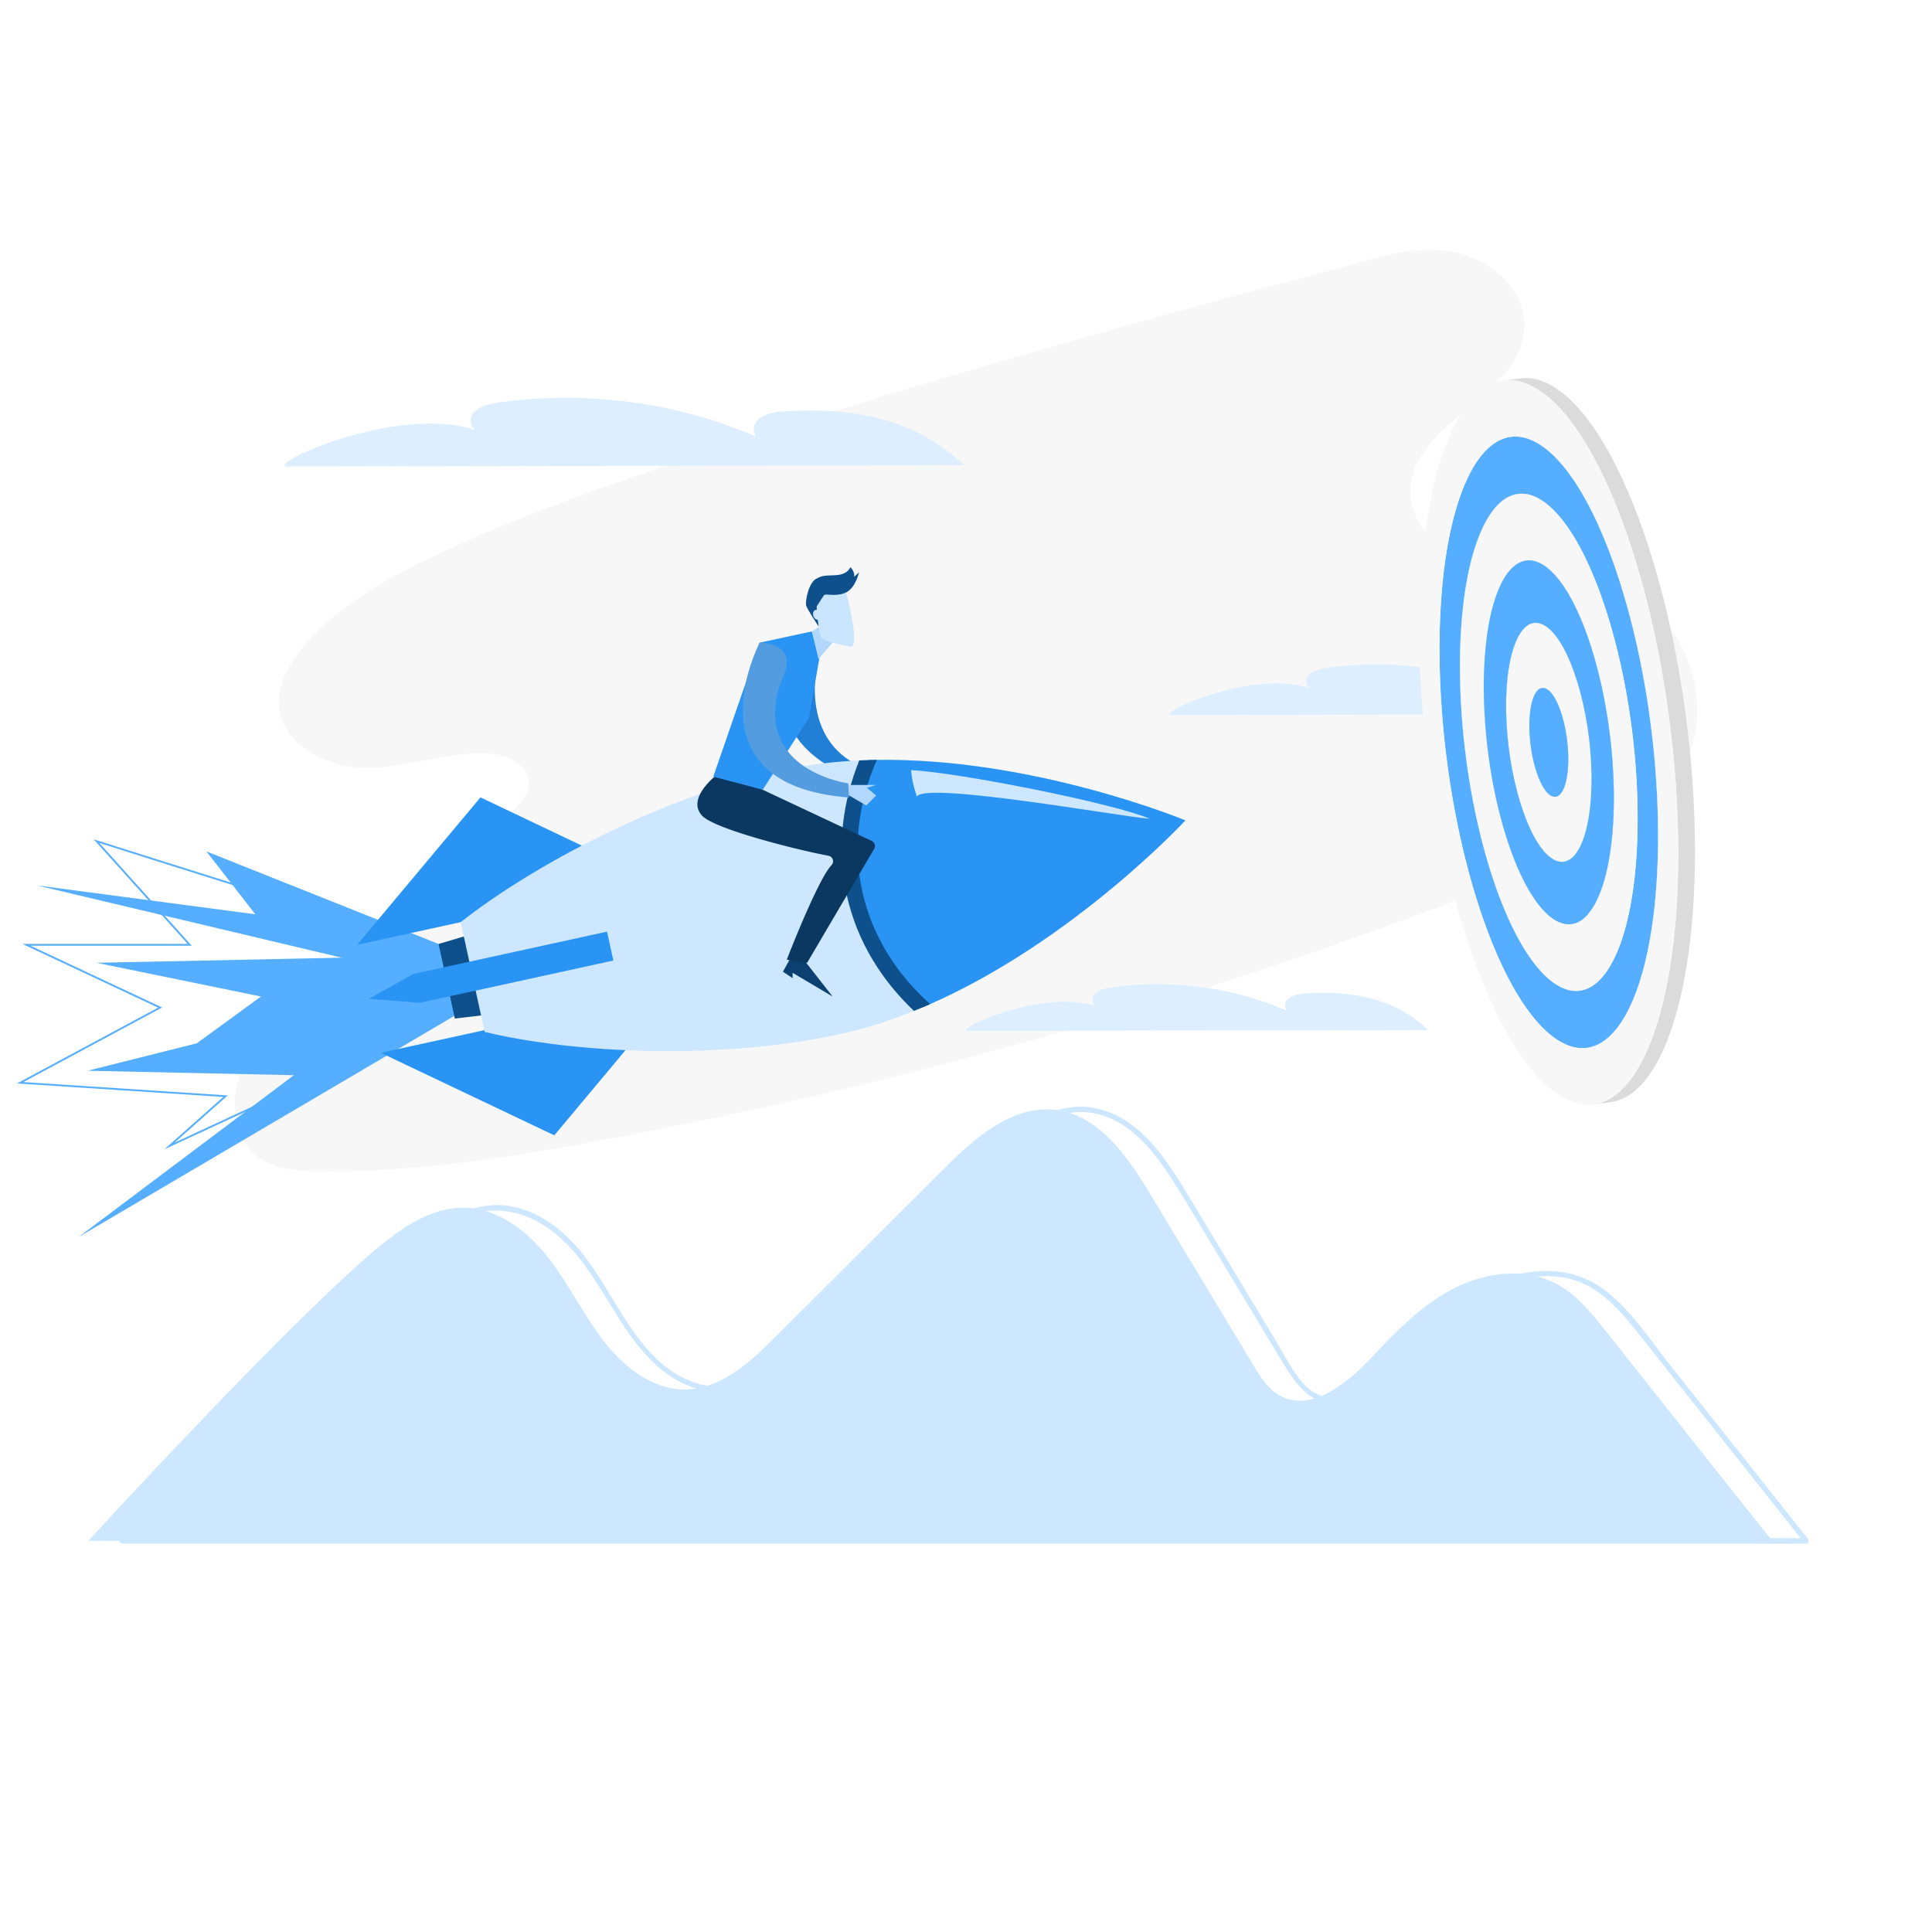 <svg xmlns="http://www.w3.org/2000/svg" enable-background="new 0 0 1080 1080" viewBox="0 0 1080 1080" id="Businessgoal"><path fill="#f7f7f7" d="M257.51 303.89c-32.39 14.57-65.44 30.81-88.19 58.09-7.59 9.1-14.12 20.15-13.46 31.98 1.23 22.06 26.53 35.2 48.62 35.24s43.58-8.24 65.67-8.18c11.4.03 25.67 5.55 25.52 16.96-.09 6.82-5.57 12.19-10.65 16.73-38.99 34.85-77.98 69.7-116.98 104.55-12.99 11.61-26.39 23.78-33.15 39.84-6.76 16.06-4.81 37.22 9.18 47.62 9.21 6.85 21.44 7.75 32.92 7.95 52.13.93 103.99-7.09 155.26-16.54 181.29-33.4 359.21-85 530.25-153.75 31.32-12.59 64.94-28.06 79.85-58.34 17.22-35-1.15-82.83-37.38-97.29-21.65-8.65-45.99-6.18-68.91-10.42-22.92-4.24-47.5-19.95-47.74-43.25-.38-38.55 62-53.18 63.79-91.69.95-20.39-17.58-37.62-37.51-42.05s-40.63.91-60.11 7.03c0-.02-353.3 90.9-496.98 155.52z" class="colorf7f7f7 svgShape"></path><path fill="#cce7ff" d="M203.79 703.85c16.43-14.39 35.22-29.65 57.03-28.67 18.11.81 33.9 13 45.16 27.22 11.26 14.21 19.23 30.75 30.03 45.32 11.38 15.34 27.82 29.16 46.92 29.02 20.05-.15 36.42-15.28 50.61-29.45l93.96-93.81c17.35-17.32 38.4-36 62.73-33.01 24.29 2.99 40.18 26.17 52.82 47.13 19.23 31.89 38.45 63.79 57.68 95.68 3.83 6.36 7.93 12.98 14.37 16.68 17.03 9.79 37.08-5.77 50.55-20.07 13.87-14.73 28.14-29.68 46.04-39.13 17.89-9.45 40.36-12.61 58.24-3.13 11.4 6.04 19.75 16.44 27.77 26.55 30.97 39.06 61.95 78.12 92.92 117.18H49.33c0-.01 102.97-112.42 154.46-157.51z" class="colorcce9ff svgShape"></path><path fill="#cce7ff" d="M223.87 704.91c12.96-11.33 27.14-23.47 44.42-27.23 17.56-3.82 34.11 3.96 46.68 15.91 24.04 22.86 32.74 58.91 61.82 76.99 12.63 7.85 27.42 9.88 41.38 4.36 14.23-5.62 25.52-16.69 36.17-27.31 28.29-28.22 56.57-56.47 84.85-84.71 21.76-21.73 52.2-54.54 85.75-35.66 13.52 7.61 23.09 20.8 31.26 33.63 10.13 15.92 19.58 32.3 29.32 48.46 10.3 17.09 20.6 34.17 30.9 51.26 7.34 12.17 15.75 25.41 31.95 23.75 14.37-1.48 26.73-12.36 36.33-22.32 12.3-12.76 24.31-25.96 39.33-35.62 14.85-9.56 33.08-15.44 50.81-12.12 17.87 3.35 29.56 16.74 40.33 30.29 24.98 31.43 49.89 62.92 74.84 94.38 6.19 7.81 12.39 15.62 18.58 23.44.35-.85.71-1.71 1.06-2.56H82.53c-4.01 0-8.62-.64-12.6 0-.49.08-1.06 0-1.56 0 .35.85.71 1.71 1.06 2.56 37.44-40.87 75.58-81.22 114.98-120.21 12.84-12.73 25.85-25.35 39.46-37.29 1.45-1.28-.67-3.39-2.12-2.12-26.16 22.95-50.53 48.02-74.74 72.98-22.47 23.17-44.64 46.65-66.6 70.31-4.38 4.72-8.77 9.45-13.12 14.21-.86.94-.28 2.56 1.06 2.56h903c12.22 0 24.5.34 36.72 0 .52-.01 1.04 0 1.56 0 1.41 0 1.83-1.59 1.06-2.56-25.6-32.29-51.21-64.58-76.81-96.87-11-13.87-21.37-29.84-35.23-41.08-12.28-9.96-27.56-13.44-43.1-11.28-16.11 2.24-30.56 10.04-43.16 20.06-13.79 10.97-24.57 24.94-37.82 36.43-13.15 11.41-32.69 21.31-46.54 5.23-6.3-7.32-10.77-16.55-15.74-24.79-5.32-8.83-10.64-17.65-15.96-26.48l-31.41-52.11c-7.74-12.84-15.78-25.94-26.91-36.17-9.98-9.17-22.59-15.3-36.4-14.51-15.03.86-28.33 9.13-39.66 18.46-14.4 11.86-27.13 25.87-40.32 39.03-14.49 14.47-28.98 28.94-43.48 43.4-13.2 13.18-25.94 27.21-40.17 39.28-13.54 11.49-30.33 20.1-48.34 14.41-34.63-10.94-45.45-52.14-67.62-76.76-10.1-11.22-23.38-20.7-38.7-22.57-15.75-1.93-30.57 4.97-43.12 13.88-6.46 4.58-12.49 9.72-18.45 14.93-1.46 1.29.67 3.4 2.12 2.13z" class="colorcce9ff svgShape"></path><path fill="#dceeff" d="M933.18 399.15c-19.53-18.48-43.23-23.66-72.55-22.29-4.8.23-10.17 1.03-12.94 4.35-2.76 3.32.22 9.38 4.91 8.45-33.11-15.66-72.58-21.55-110.06-16.42-4.14.57-8.65 1.47-11.13 4.32-2.47 2.86-.83 8.08 3.37 8.12-30.79-12.77-86.32 11.89-80.76 14.02l279.16-.55zM798.36 575.79c-18.05-17.08-39.96-21.87-67.05-20.6-4.44.21-9.4.95-11.96 4.02-2.55 3.07.21 8.67 4.53 7.81-30.6-14.48-67.08-19.92-101.72-15.18-3.83.52-8 1.36-10.28 4-2.29 2.64-.77 7.47 3.11 7.51-28.46-11.81-79.77 10.99-74.63 12.96l258-.52z" class="colordcf2ff svgShape"></path><path fill="#55aeff" d="m254.73 534.01-200.78 4.2 91.93 18.85-49.71 36.25 161.36-37.72z" class="colorffbe55 svgShape"></path><path fill="#55aeff" d="M261.87 563.24 43.99 691.47l120.3-90.43-115.32-2.49 212.9-53.5z" class="colorffbe55 svgShape"></path><path fill="#55aeff" d="m91.86 642.49 32.95-29.29L9.5 605.65l78.91-42.38-75.9-35.62h92.41l-52.57-58.48 1.75.56c2.01.64 200.79 63.79 207.77 63.79h1.27l-63.3 58.86-107.98 50.11zm-78.81-37.61 114.22 7.48-29.65 26.36 101.74-47.22 61.42-57.14c-16.54-3.26-184.82-56.65-205.22-63.13l51.61 57.41H16.99l73.64 34.56-77.58 41.68z" class="colorffbe55 svgShape"></path><path fill="#55aeff" d="m245.15 527.68-129.76-51.74 27.35 35.16-122.08-16.15 236.87 56.19z" class="colorffbe55 svgShape"></path><path fill="#2180d6" d="M457.54 368.35s-16.29 57.66 43.01 65.45c-2.96 6.17-3.56 8.68-3.56 8.68s-60.41-14.45-57.41-51.28c10.64-23.25 17.96-22.85 17.96-22.85z" class="color2189d6 svgShape"></path><path fill="#2a94f4" d="m329.24 474.61-60.65-28.87-68.96 82.4 57.9-12.65zM352.95 583.12l-43.09 51.54-97.03-46.14 57.89-12.65z" class="color2a94f4 svgShape"></path><path fill="#0e508c" d="m278.6 566.5-24.34 2.88-9.11-41.7 23.44-6.95z" class="color0e538c svgShape"></path><path fill="#cce7ff" d="M662.64 458.61s-62.19 67.17-142.67 102.69c-1.5.66-3 1.31-4.51 1.94-1.5.65-3.02 1.27-4.53 1.88-13.39 5.41-27.24 9.87-41.34 12.95-68.08 14.88-149.46 10.63-198.66-1.23l-13.4-61.35c39.77-31.32 111.75-70.07 179.83-84.94 14.1-3.08 28.54-4.8 42.97-5.46 1.64-.08 3.28-.14 4.91-.19 1.64-.05 3.27-.09 4.91-.11 87.96-1.29 172.49 33.82 172.49 33.82z" class="colorcce9ff svgShape"></path><path fill="#2a94f4" d="M662.64 458.61s-62.19 67.17-142.67 102.69c-1.5.66-3 1.31-4.51 1.94-19.52-18-32.58-40.16-37.83-64.21-5.25-24.04-2.62-49.63 7.62-74.13 1.64-.05 3.27-.09 4.91-.11 87.95-1.29 172.48 33.82 172.48 33.82z" class="color2a94f4 svgShape"></path><path fill="#0e508c" d="M490.15 424.79c-1.64.02-3.27.06-4.91.11-1.63.05-3.27.11-4.91.19-4.63 11.52-7.66 23.25-9.02 34.94-1.56 13.47-.91 26.91 1.94 39.95 2.85 13.04 7.86 25.54 14.9 37.12 6.11 10.06 13.76 19.47 22.77 28.01 1.51-.61 3.03-1.24 4.53-1.88 1.51-.64 3.01-1.28 4.51-1.94-19.2-17.2-32.59-38.6-37.97-63.22-5.37-24.62-2.12-49.64 8.16-73.28z" class="color0e538c svgShape"></path><path fill="#cce7ff" d="M509.31 430.51c25.87 1.18 113.33 18.5 133.44 27.19-17.37-1.33-124.05-20.71-130.24-12.53-2.98-8.45-3.2-14.66-3.2-14.66z" class="colorcce9ff svgShape"></path><path fill="#2a94f4" d="m342.86 536.94-108.17 23.64-28.46-2.25 24.93-13.91 108.17-23.63z" class="color2a94f4 svgShape"></path><path fill="#0b4070" d="m449.38 536.54 16.06 20.52-22.37-13.26v3l-5.4-3.63 5.08-9.16z" class="color0b4870 svgShape"></path><path fill="#0b3860" d="M465.01 483.41c1.47-1.84.45-4.58-1.86-5.02-19.74-3.79-64.02-15.12-70.71-22.45-7.46-8.17 2.84-18.82 10.3-24.5l23.63 10.05 60.93 28.6a3.14 3.14 0 0 1 1.36 4.45l-37.48 63.68s-6.75-.71-11.36-1.78c0 0 17.51-45.38 25.19-53.03z" class="color0b3e60 svgShape"></path><path fill="#b1d8fc" d="M473.04 438.81h16.7l-5.13 1.57 5.13 4.34-5.52 5.53-11.18-6.51z" class="colorfcd2b1 svgShape"></path><path fill="#2a94f4" d="m458.27 366.54-5.98 34.56-25.92 40.38-27.64-7.34 25.91-74.88 29.17-6.31z" class="color2a94f4 svgShape"></path><path fill="#b1d8fc" d="m466.94 357.52-9.4 10.83-3.73-15.4 4.46-2.78z" class="colorfcd2b1 svgShape"></path><path fill="#0e508c" d="M456.41 323.53c-4.27 1.72-6.41 12.66-5.75 14.97.66 2.31 6.96 11.67 6.96 11.67l11.24-24.72-12.45-1.92z" class="color0e538c svgShape"></path><path fill="#cae6ff" d="M472.99 331.02s8.42 31.92 2.21 30.47c-6.21-1.46-15.29-2.65-16.44-5.73s-3.88-23.37-1.27-26.5 15.02-.22 15.02-.22l.48 1.98z" class="colorffe3ca svgShape"></path><path fill="#0e508c" d="M455.58 332c-1.5-1.28-2.14-3.49-1.56-5.38.82-2.65 3.65-4.18 6.38-4.66s5.54-.18 8.29-.58c2.74-.4 5.62-1.75 6.66-4.31 1.48 1.32 2.31 3.34 2.19 5.32.92-.83 1.85-1.66 2.77-2.49-1.33 4.05-2.88 8.4-6.44 10.74-3.47 2.27-7.95 2.03-12.08 1.71-.01-.01-4.71.93-6.21-.35z" class="color0e538c svgShape"></path><path fill="#0e508c" d="m461.45 331.39-5.8 8.96-.57-11.14z" class="color0e538c svgShape"></path><ellipse cx="456.59" cy="343.69" fill="#cae6ff" rx="2.04" ry="2.81" transform="rotate(-16.804 456.512 343.643)" class="colorffe3ca svgShape"></ellipse><path fill="#529cdf" d="M424.64 359.26s-41.52 79.55 50.03 86.56c-.46-4.46-.46-7.9-.46-7.9s-47.37-6.31-40.18-47.48c.77-4.39 2.2-8.63 3.97-12.72 8.06-18.67-13.36-18.46-13.36-18.46z" class="color45afff svgShape"></path><g fill="#000000" class="color000000 svgShape"><path fill="#f7f7f7" d="M865.09 565.76c-3.34.41-6.81.84-9.34 1.17-19.79-25.64-36.54-74.17-45.05-128.59 3.12-.38 6.23-.77 9.35-1.15 8.51 54.4 25.25 102.92 45.04 128.57z" class="colorf7f7f7 svgShape"></path><path fill="#f7f7f7" d="m865.09 565.76.63.81c-3.12.38-6.23.77-9.35 1.15-.21-.26-.41-.53-.62-.79 2.53-.33 6-.76 9.34-1.17z" class="colorf7f7f7 svgShape"></path><path fill="#f7f7f7" d="M865.72 566.57c4.01 5.09 8.15 9.23 12.36 12.29l-9.35 1.15c-4.21-3.06-8.35-7.2-12.36-12.29 3.12-.38 6.23-.77 9.35-1.15z" class="colorf7f7f7 svgShape"></path><path fill="#55aeff" d="M825.52 377.77c1.32 74.11 24.6 150.32 52 170.23l-9.35 1.15c-27.4-19.91-50.68-96.12-52-170.23-.33-18.53.74-35.17 2.97-49.4 3.12-.38 6.23-.77 9.35-1.15-2.22 14.23-3.3 30.87-2.97 49.4z" class="colorffbe55 svgShape"></path><path fill="#f7f7f7" d="M850.69 464.61c6.89 22.56 16.17 40.15 26.2 47.44l-9.35 1.15c-10.03-7.29-19.31-24.88-26.2-47.44 3.12-.38 6.23-.77 9.35-1.15z" class="colorf7f7f7 svgShape"></path><path fill="#55aeff" d="M866.91 466.52c2.91 5.34 6.08 9.43 9.38 11.82l-9.35 1.15c-3.29-2.39-6.47-6.48-9.38-11.82 3.11-.38 6.23-.76 9.35-1.15z" class="colorffbe55 svgShape"></path><path fill="#f7f7f7" d="M864.59 412c1.25 14.14 5.82 27.4 11.07 31.22l-9.35 1.15c-5.25-3.82-9.82-17.08-11.07-31.22 3.11-.39 6.23-.77 9.35-1.15zM838.81 387.42c.48 27.12 4.99 54.63 11.88 77.19-3.12.38-6.23.77-9.35 1.15-6.89-22.55-11.39-50.06-11.88-77.19-.79-44.01 9.25-73.48 23.77-75.27l9.35-1.15c-14.52 1.8-24.55 31.27-23.77 75.27z" class="colorf7f7f7 svgShape"></path><path fill="#f7f7f7" d="M814.11 369.48c.41 22.78 2.5 45.72 5.94 67.71-3.12.38-6.23.77-9.35 1.15-3.44-21.98-5.53-44.93-5.94-67.71-1.32-73.94 15.54-123.46 39.94-126.46l9.35-1.15c-24.4 3-41.26 52.52-39.94 126.46z" class="colorf7f7f7 svgShape"></path><path fill="#55aeff" d="M851.27 396.48c.48 26.73 6.9 54.03 15.63 70.05-3.12.38-6.23.77-9.35 1.15-8.74-16.02-15.16-43.32-15.63-70.05-.52-28.91 6.07-48.27 15.61-49.44l9.35-1.15c-9.53 1.17-16.12 20.53-15.61 49.44zM857.99 274.95c-13.72 1.69-24.51 21.48-29.5 53.42-3.12.38-6.23.77-9.35 1.15 4.99-31.94 15.78-51.73 29.5-53.42 2.81-.34 6.55-.8 9.35-1.15z" class="colorffbe55 svgShape"></path><path fill="#f7f7f7" d="M864.26 405.91c.04 2.03.15 4.06.33 6.08-3.12.38-6.23.77-9.35 1.15a88.09 88.09 0 0 1-.33-6.08c-.24-13.17 2.77-21.99 7.12-22.52l9.35-1.15c-4.35.53-7.36 9.36-7.12 22.52z" class="colorf7f7f7 svgShape"></path><path fill="#55aeff" d="M876.28 478.34c2.49 1.81 4.87 2.52 7.09 2.25l-9.35 1.15c-2.22.27-4.6-.44-7.09-2.25 2.81-.34 6.62-1.85 9.35-1.15z" class="colorffbe55 svgShape"></path><path fill="#f7f7f7" d="M875.66 443.21c1.13.82 2.22 1.15 3.23 1.02l-9.35 1.15c-1.01.12-2.1-.2-3.23-1.02 2.8-.34 6.61-1.86 9.35-1.15zM876.89 512.05c3.79 2.75 7.41 3.84 10.79 3.42l-9.35 1.15c-3.38.42-7-.67-10.79-3.42 2.8-.34 6.54-.81 9.35-1.15z" class="colorf7f7f7 svgShape"></path><path fill="#55aeff" d="M877.53 548c5.17 3.76 10.12 5.24 14.74 4.67l-9.35 1.15c-4.62.57-9.57-.91-14.74-4.67 2.8-.34 6.61-1.86 9.35-1.15z" class="colorffbe55 svgShape"></path><path fill="#f7f7f7" d="M878.08 578.86c6.36 4.62 12.45 6.45 18.13 5.75l-9.35 1.15c-5.68.7-11.77-1.13-18.13-5.75 2.8-.34 6.54-.81 9.35-1.15z" class="colorf7f7f7 svgShape"></path><path fill="#55aeff" d="m862.03 384.54 9.35-1.15c1.01-.12 2.1.2 3.23 1.02l-9.35 1.15c-1.14-.82-2.22-1.14-3.23-1.02z" class="colorffbe55 svgShape"></path><path fill="#f7f7f7" d="m857.54 348.19 9.35-1.15c2.22-.27 4.6.44 7.09 2.25l-9.35 1.15c-2.49-1.81-4.87-2.53-7.09-2.25z" class="colorf7f7f7 svgShape"></path><path fill="#55aeff" d="m853.23 313.31 9.35-1.15c3.38-.42 7.01.67 10.8 3.42l-9.35 1.15c-3.79-2.76-7.42-3.84-10.8-3.42zM878.89 444.23l-9.35 1.15c4.34-.54 7.35-9.35 7.11-22.53-.29-16.23-5.39-32.94-11.39-37.29l9.35-1.15c6 4.36 11.1 21.06 11.39 37.29.23 13.18-2.77 22-7.11 22.53z" class="colorffbe55 svgShape"></path><path fill="#f7f7f7" d="m848.64 276.1 9.35-1.15c4.62-.57 9.57.91 14.75 4.67l-9.35 1.15c-5.18-3.75-10.13-5.24-14.75-4.67z" class="colorf7f7f7 svgShape"></path><path fill="#55aeff" d="m844.7 244.17 9.35-1.15c5.68-.7 11.77 1.12 18.14 5.75l-9.35 1.15c-6.37-4.63-12.46-6.45-18.14-5.75z" class="colorffbe55 svgShape"></path><path fill="#f7f7f7" d="m883.37 480.59-9.35 1.15c9.54-1.18 16.13-20.54 15.61-49.44-.64-35.64-11.84-72.29-25.01-81.86l9.35-1.15c13.17 9.57 24.37 46.22 25.01 81.86.52 28.9-6.07 48.26-15.61 49.44z" class="colorf7f7f7 svgShape"></path><path fill="#55aeff" d="m887.68 515.47-9.35 1.15c14.52-1.79 24.55-31.27 23.77-75.27-.97-54.26-18.02-110.05-38.07-124.62l9.35-1.15c20.05 14.57 37.1 70.37 38.07 124.62.78 44-9.25 73.48-23.77 75.27z" class="colorffbe55 svgShape"></path><path fill="#f7f7f7" d="m892.27 552.67-9.35 1.15c19.83-2.45 33.53-42.71 32.46-102.82-1.32-74.11-24.6-150.32-52-170.23l9.35-1.15c27.4 19.9 50.68 96.12 52 170.23 1.08 60.11-12.62 100.38-32.46 102.82z" class="colorf7f7f7 svgShape"></path><path fill="#55aeff" d="m896.22 584.61-9.35 1.15c24.39-3.01 41.25-52.53 39.93-126.46-1.63-91.15-30.27-184.89-63.96-209.38l9.35-1.15c33.7 24.48 62.33 118.23 63.96 209.38 1.32 73.93-15.54 123.45-39.93 126.46z" class="colorffbe55 svgShape"></path><path fill="#55aeff" d="M862.84 249.92c33.7 24.48 62.33 118.23 63.96 209.38 1.63 91.16-24.37 145.2-58.07 120.72-33.7-24.48-62.34-118.22-63.97-209.38-1.62-91.16 24.38-145.21 58.08-120.72zm5.34 299.23c27.4 19.9 48.53-24.03 47.21-98.15-1.32-74.11-24.6-150.32-52-170.23-27.4-19.91-48.53 24.04-47.21 98.15 1.32 74.12 24.6 150.33 52 170.23" class="colorffbe55 svgShape"></path><path fill="#f7f7f7" d="M864.63 350.44c13.17 9.57 24.37 46.22 25.01 81.86.64 35.64-9.53 56.77-22.7 47.2-13.18-9.57-24.37-46.22-25.01-81.86-.64-35.65 9.53-56.78 22.7-47.2zm1.68 93.92c6 4.36 10.63-5.26 10.34-21.5-.29-16.23-5.39-32.94-11.39-37.29-6-4.36-10.64 5.27-10.35 21.5.29 16.24 5.39 32.93 11.4 37.29" class="colorf7f7f7 svgShape"></path><path fill="#f7f7f7" d="M915.39 451.01c-.97-54.42-13.79-109.98-31.37-143.54-.37-.71-.75-1.42-1.13-2.11-1.89-3.47-3.84-6.68-5.83-9.62-.4-.59-.8-1.16-1.2-1.73-4.01-5.64-8.19-10.12-12.47-13.23-5.14-3.73-10.05-5.22-14.64-4.68-2.68.31-5.24 1.31-7.68 2.96-.7.47-1.38.99-2.05 1.57-.67.57-1.34 1.2-1.99 1.88-1.95 2.03-3.79 4.51-5.52 7.42-.58.97-1.14 1.99-1.68 3.05a64.67 64.67 0 0 0-1.6 3.33c-.52 1.16-1.03 2.36-1.52 3.6-6.63 16.81-10.56 41.71-10.59 72.17 0 2.26.02 4.54.06 6.86.52 28.95 4.38 58.22 10.54 84.33l.75 3.12c2.03 8.27 4.28 16.21 6.74 23.69 2.76 8.42 5.76 16.26 8.97 23.37.71 1.58 1.43 3.12 2.16 4.63 6.94 14.31 14.71 25.18 22.85 31.09 1.28.93 2.55 1.73 3.81 2.38.84.44 1.67.81 2.49 1.13.82.32 1.64.57 2.44.77 1.21.3 2.4.46 3.58.5.78.02 1.56-.01 2.32-.1 19.12-2.23 32.57-39.57 32.62-95.97 0-2.27-.02-4.56-.06-6.87zm-47.85 62.19c-20.06-14.57-37.11-70.37-38.07-124.62-.97-54.26 14.51-86.42 34.57-71.85 20.05 14.57 37.1 70.37 38.07 124.62.96 54.26-14.52 86.42-34.57 71.85" class="colorf7f7f7 svgShape"></path><path fill="#dbdbdb" d="m900.11 616.14-9.35 1.15c28.9-3.57 48.87-62.23 47.3-149.82-1.93-107.98-35.85-219.04-75.77-248.04l9.35-1.15c39.92 29 73.85 140.06 75.77 248.04 1.57 87.59-18.4 146.26-47.3 149.82z" class="colordbdbdb svgShape"></path><path fill="#f7f7f7" d="M938.07 467.48c-1.93-107.98-35.85-219.04-75.77-248.04-39.92-29.01-70.72 35.02-68.8 143.01 1.93 107.99 35.85 219.04 75.78 248.04 39.91 29 70.71-35.02 68.79-143.01zm-12.17 27.95c-.28 3.87-.62 7.64-1.01 11.3a275.674 275.674 0 0 1-1.82 13.77c-.32 2.03-.66 4.02-1.02 5.97-.19 1.05-.39 2.08-.59 3.11-.37 1.86-.76 3.67-1.16 5.45-.09.41-.19.82-.28 1.23-.34 1.46-.69 2.89-1.06 4.29-.11.44-.23.87-.35 1.31-1.12 4.15-2.33 8.04-3.65 11.66-.19.52-.38 1.02-.57 1.53-.93 2.47-1.91 4.8-2.94 7-.99 2.11-2.01 4.1-3.07 5.95-1.2 2.09-2.45 4.02-3.74 5.76-.69.93-1.4 1.81-2.13 2.64-.09.11-.19.22-.28.32a36.32 36.32 0 0 1-3.53 3.5c-.83.71-1.67 1.35-2.53 1.93-.86.58-1.72 1.09-2.61 1.54-.88.45-1.78.83-2.68 1.14-.82.29-1.65.51-2.49.68l-.48.09c-.82.15-1.65.25-2.49.29-.04 0-.08.01-.12.01-5.23.22-10.79-1.67-16.58-5.87-20.66-15.01-39.41-56.04-51.21-106.55-.47-1.99-.92-4-1.36-6.02-.69-3.16-1.36-6.35-2-9.57-.96-4.84-1.85-9.75-2.68-14.71-.3-1.8-.59-3.62-.87-5.43-2.3-14.83-3.99-30.09-4.96-45.44l-.03-.54c-.44-7.04-.73-14.09-.85-21.13-1.63-91.15 24.37-145.2 58.07-120.71 3.11 2.26 6.18 5.12 9.19 8.5.65.73 1.3 1.49 1.94 2.27 28.66 34.74 51.39 117.69 52.83 198.6.24 12.81-.08 24.9-.89 36.13" class="colorf7f7f7 svgShape"></path><path fill="#55aeff" d="M874.75 406.23c-.18-.85-.37-1.7-.57-2.52-.11-.45-.23-.9-.34-1.34a61.2 61.2 0 0 0-.74-2.6c-.13-.42-.26-.84-.39-1.25-.27-.82-.55-1.61-.84-2.38-1.88-4.99-4.17-8.79-6.61-10.57-.75-.55-1.48-.87-2.18-.99-3.85-.67-6.85 4.83-7.83 14.11-.04.42-.09.85-.12 1.29-.07.87-.13 1.78-.17 2.71-.06 1.4-.07 2.86-.05 4.39.13 7.11 1.17 14.3 2.82 20.51.23.89.48 1.75.74 2.6.52 1.69 1.08 3.28 1.67 4.76.6 1.48 1.23 2.84 1.9 4.05.17.3.33.6.5.89.68 1.14 1.38 2.14 2.11 2.96.54.62 1.1 1.13 1.66 1.54 2.25 1.63 4.31 1.3 5.99-.61.28-.32.55-.68.81-1.08.64-1.01 1.22-2.28 1.71-3.79.2-.6.38-1.24.54-1.92.25-1.01.47-2.11.65-3.28.43-2.73.66-5.86.66-9.32 0-.49 0-1-.01-1.5-.11-5.7-.8-11.42-1.91-16.66z" class="colorffbe55 svgShape"></path><path fill="#dbdbdb" d="m840.8 212.63 9.35-1.15c6.73-.83 13.95 1.33 21.49 6.81l-9.35 1.15c-7.54-5.48-14.76-7.64-21.49-6.81z" class="colordbdbdb svgShape"></path><path fill="#55aeff" d="M864.03 316.73c20.05 14.57 37.1 70.37 38.07 124.62.97 54.26-14.51 86.42-34.56 71.85-20.06-14.57-37.11-70.37-38.07-124.62-.98-54.26 14.5-86.42 34.56-71.85zm2.91 162.77c13.17 9.57 23.34-11.56 22.7-47.2-.64-35.64-11.84-72.29-25.01-81.86-13.18-9.57-23.34 11.55-22.71 47.2.64 35.63 11.84 72.28 25.02 81.86" class="colorffbe55 svgShape"></path></g><path fill="#dceeff" d="M538.99 260.06c-26.55-25.11-58.76-32.16-98.61-30.29-6.53.31-13.83 1.4-17.58 5.91-3.76 4.51.3 12.75 6.67 11.48-45-21.29-98.65-29.29-149.59-22.32-5.63.77-11.76 1.99-15.12 5.88-3.36 3.88-1.13 10.98 4.57 11.04C227.47 224.39 152 257.9 159.56 260.8l379.43-.74z" class="colordcf2ff svgShape"></path></svg>